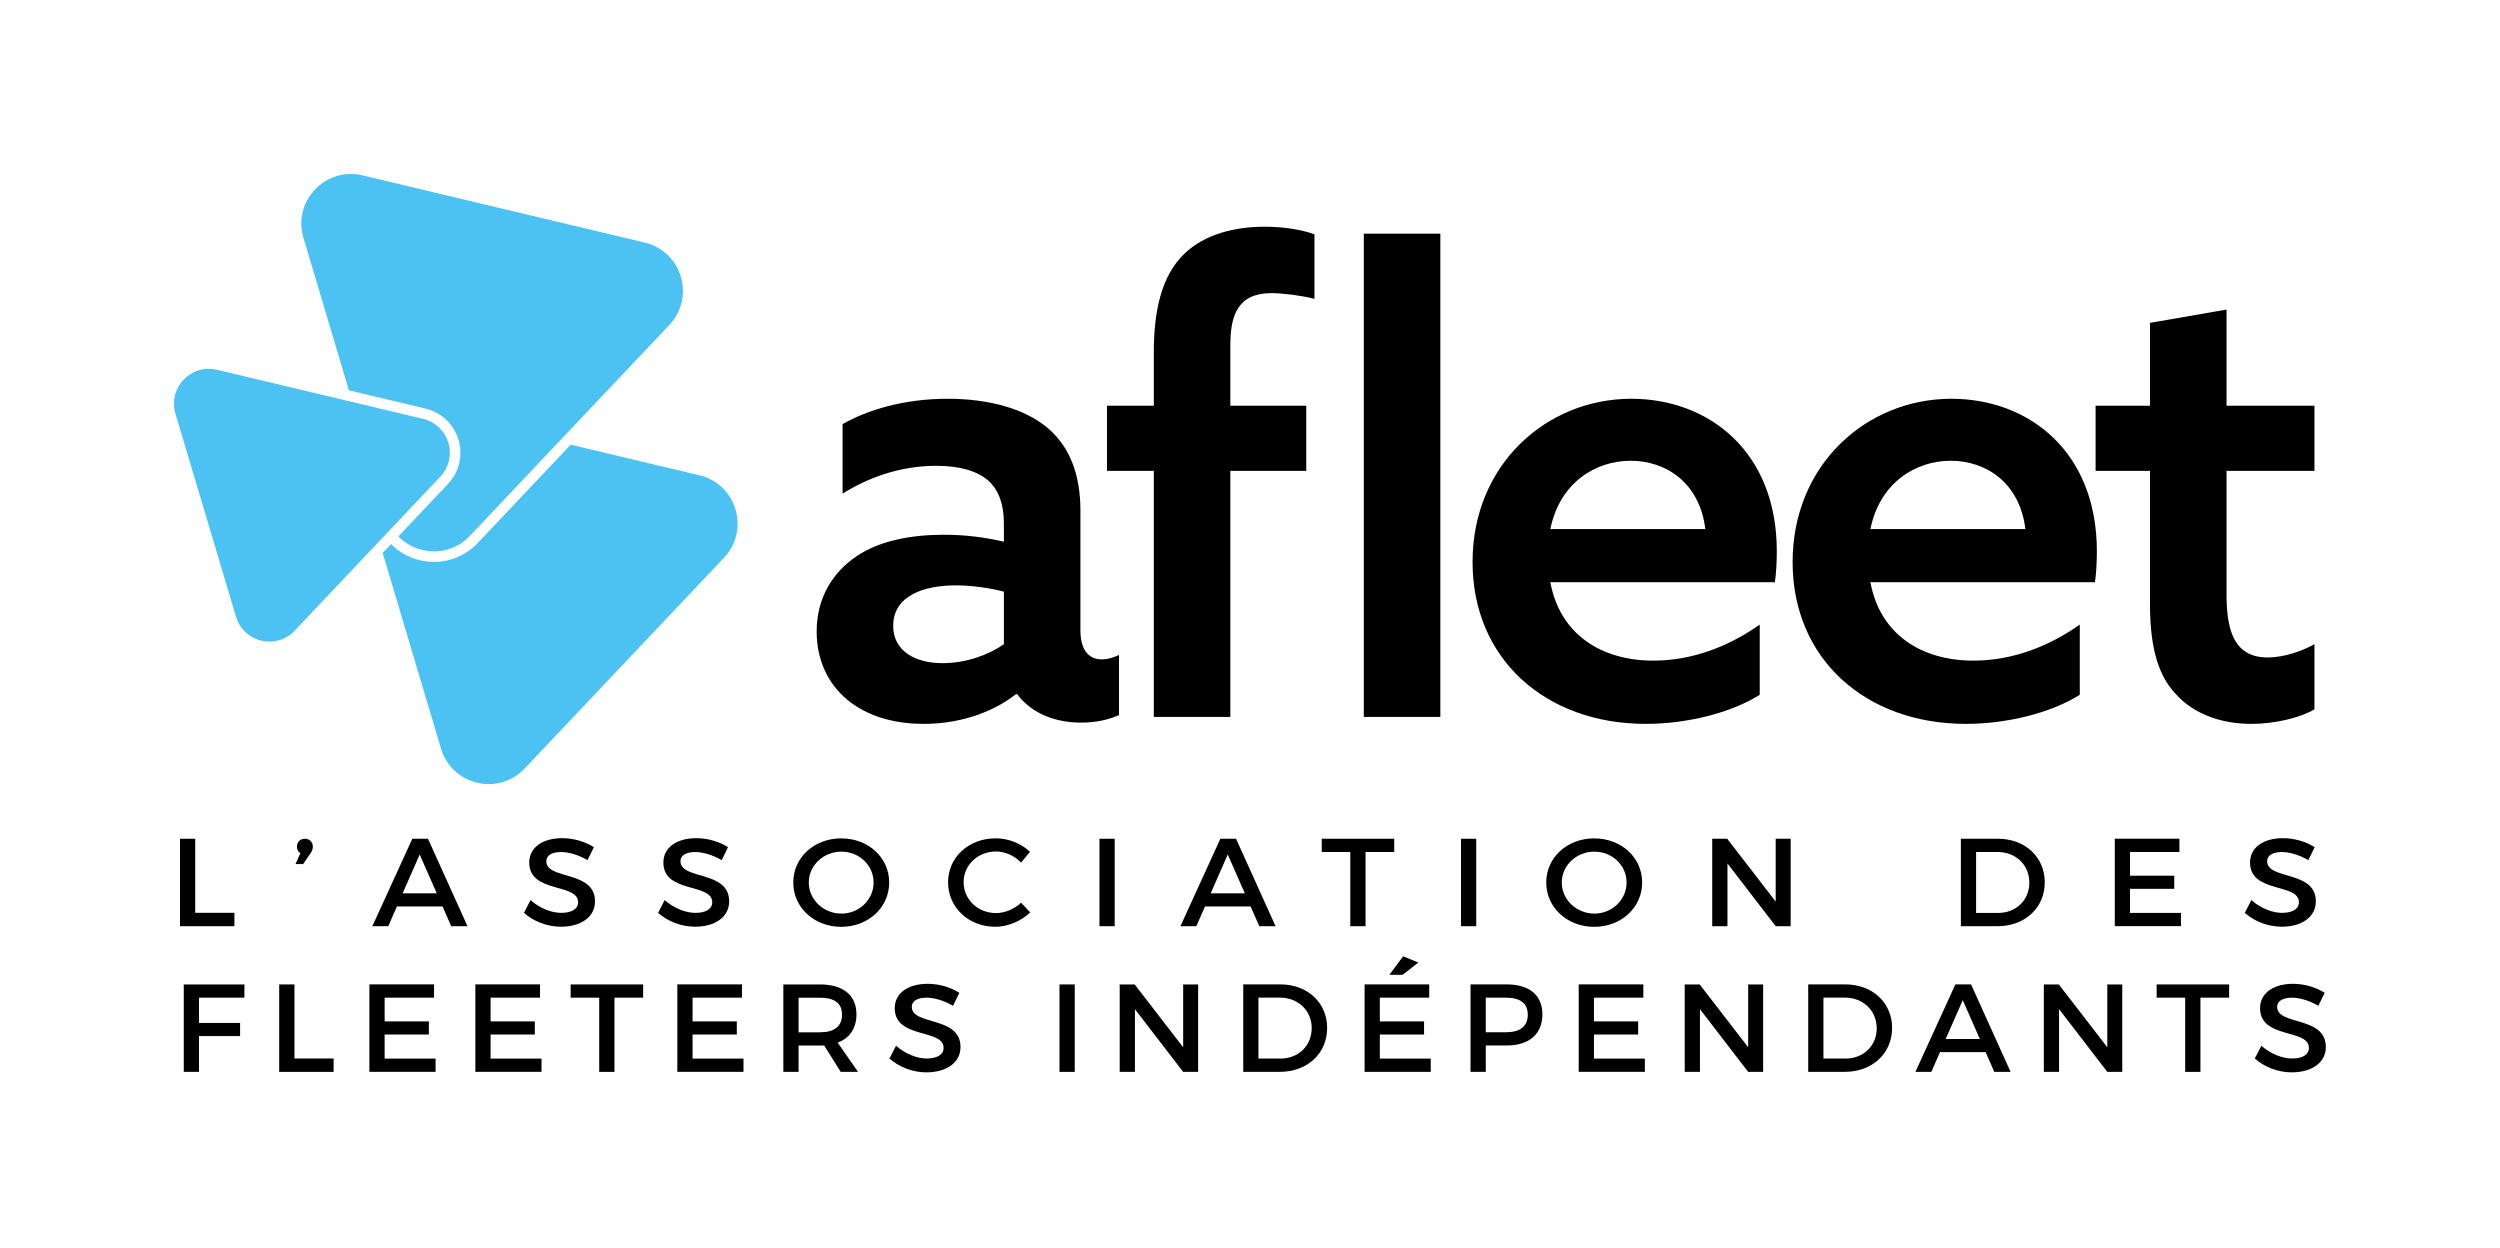 <svg xmlns="http://www.w3.org/2000/svg" id="Calque_1" viewBox="0 0 474.28 236.7"><g><path d="M137.35,105.81l-37.82,39.99c-2.34,2.47-5.71,3.48-9.02,2.69-3.32-.79-5.87-3.21-6.85-6.47l-11.06-37.12,1.6-1.68c1.46,1.49,3.34,2.56,5.47,3.06,.9,.22,1.81,.32,2.7,.32,3.09,0,6.05-1.25,8.25-3.58l17.65-18.66,24.41,5.81h.01c3.31,.79,5.87,3.21,6.84,6.47,.97,3.27,.16,6.69-2.18,9.17Z" fill="#4bc2f1"></path><path d="M126.98,61.65l-19.38,20.49-.79,.84-.8,.84-16.85,17.82c-2.34,2.48-5.71,3.49-9.02,2.7-1.79-.43-3.36-1.33-4.57-2.58l9.41-9.95c2.14-2.26,2.89-5.4,2-8.38-.68-2.27-2.2-4.1-4.23-5.15-.63-.34-1.31-.59-2.03-.77l-5.25-1.25-2.16-.51-7.12-1.7-8.62-28.93c-.98-3.26-.16-6.69,2.18-9.16,1.81-1.92,4.25-2.96,6.8-2.96,.73,0,1.48,.09,2.22,.27l53.54,12.75c3.32,.79,5.88,3.21,6.85,6.47,.97,3.27,.16,6.69-2.18,9.16Z" fill="#4bc2f1"></path><path d="M83.53,90.43l-9.21,9.74-.7,.75-.71,.74-.97,1.03-.8,.84-.79,.84-14.44,15.27c-1.64,1.74-4.01,2.45-6.34,1.89-2.32-.55-4.12-2.25-4.8-4.54l-11.49-38.52c-.68-2.29-.11-4.7,1.54-6.43,1.27-1.35,2.98-2.08,4.77-2.08,.52,0,1.04,.06,1.56,.19l23.45,5.58,1.13,.27,1.12,.27,3.68,.87,1.37,.33,1.54,.37,6.82,1.62c2.32,.55,4.12,2.25,4.8,4.54,.68,2.29,.11,4.7-1.53,6.43Z" fill="#4bc2f1"></path><g><path d="M192.73,131.69c-3.6,2.88-9.72,5.64-17.52,5.64-4.8,0-9.72-1.08-13.68-3.96-4.08-3-6.6-7.68-6.6-13.56,0-6.48,3.12-11.28,7.56-14.28s10.44-4.08,16.56-4.08c4.08,0,7.8,.48,11.4,1.32v-3.48c0-3.6-.96-6.24-2.88-8.04-2.16-1.92-5.52-2.88-9.96-2.88-7.08,0-13.2,2.4-17.76,5.28v-13.2c4.68-2.64,11.52-4.8,19.92-4.8,7.68,0,14.52,1.8,18.96,5.52,3.96,3.36,6.24,8.4,6.24,15.72v22.68c0,3.24,1.2,5.52,4.08,5.52,1.08,0,2.28-.36,3.24-.84v11.4c-1.8,.84-4.32,1.44-7.2,1.44-4.8,0-9.36-1.68-12.12-5.4h-.24Zm-2.28-19.44c-2.64-.72-6.24-1.2-9.12-1.2-6,0-11.88,1.92-11.88,7.68,0,4.8,4.2,7.08,9.36,7.08,4.44,0,8.76-1.56,11.64-3.6v-9.96Z"></path><path d="M218.89,89.33h-8.88v-12.36h8.88v-10.08c0-7.92,1.44-14.52,5.76-18.72,3.96-3.84,9.84-5.16,15.24-5.16,3.36,0,6.84,.48,9.48,1.44v12.24c-2.28-.6-6-1.08-8.16-1.08-6.48,0-7.8,4.32-7.8,9.96v11.4h14.4v12.36h-14.4v46.68h-14.52v-46.68Zm39.84-45h14.52v91.68h-14.52V44.33Z"></path><path d="M294.12,110.45c1.8,9.84,9.6,14.88,19.56,14.88,7.44,0,14.4-2.76,20.16-6.84v13.32c-5.52,3.48-13.92,5.52-21.6,5.52-18.96,0-32.88-12.24-32.88-30.72s14.04-30.96,30.12-30.96c14.64,0,27.6,9.96,27.6,28.92,0,1.92-.12,4.32-.36,5.88h-42.6Zm29.4-10.08c-1.08-8.88-7.56-12.96-14.16-12.96s-13.44,4.08-15.24,12.96h29.4Z"></path><path d="M354.84,110.45c1.8,9.84,9.6,14.88,19.56,14.88,7.44,0,14.4-2.76,20.16-6.84v13.32c-5.52,3.48-13.92,5.52-21.6,5.52-18.96,0-32.88-12.24-32.88-30.72s14.04-30.96,30.12-30.96c14.64,0,27.6,9.96,27.6,28.92,0,1.92-.12,4.32-.36,5.88h-42.6Zm29.4-10.08c-1.08-8.88-7.56-12.96-14.16-12.96s-13.44,4.08-15.24,12.96h29.4Z"></path><path d="M439.08,134.57c-2.64,1.56-7.44,2.76-12,2.76-5.16,0-10.68-1.56-14.4-5.76-3-3.24-4.8-8.16-4.8-16.92v-25.32h-10.32v-12.36h10.32v-15.72l14.52-2.52v18.24h16.68v12.36h-16.68v23.28c0,6.6,1.2,12.12,7.8,12.12,3.12,0,6.48-1.2,8.88-2.52v12.36Z"></path></g></g><g><path d="M37.04,159.12v14.05h7.43v2.54h-10.32v-16.59h2.89Z"></path><path d="M59.35,160.62c0,.47-.17,.88-.44,1.26l-1.4,2.04h-1.45l.93-2.06c-.44-.29-.66-.74-.66-1.23,0-.88,.64-1.52,1.52-1.52,.78,0,1.5,.57,1.5,1.52Z"></path><path d="M83.96,171.97h-8.66l-1.64,3.74h-3.02l7.58-16.59h2.97l7.5,16.59h-3.09l-1.64-3.74Zm-1.1-2.49l-3.24-7.37-3.24,7.37h6.47Z"></path><path d="M106.44,161.64c-1.69,0-2.8,.62-2.8,1.73,0,3.62,9.27,1.68,9.24,7.65,0,2.96-2.7,4.79-6.47,4.79-2.7,0-5.25-1.07-7.01-2.63l1.25-2.42c1.77,1.56,3.97,2.42,5.81,2.42,2.01,0,3.21-.74,3.21-2.01,0-3.7-9.27-1.63-9.27-7.54,0-2.84,2.53-4.62,6.25-4.62,2.23,0,4.41,.69,6.01,1.71l-1.2,2.46c-1.86-1.09-3.73-1.54-5.03-1.54Z"></path><path d="M131.89,161.64c-1.69,0-2.8,.62-2.8,1.73,0,3.62,9.27,1.68,9.24,7.65,0,2.96-2.7,4.79-6.47,4.79-2.7,0-5.25-1.07-7.01-2.63l1.25-2.42c1.77,1.56,3.97,2.42,5.81,2.42,2.01,0,3.21-.74,3.21-2.01,0-3.7-9.27-1.63-9.27-7.54,0-2.84,2.53-4.62,6.25-4.62,2.23,0,4.41,.69,6.01,1.71l-1.2,2.46c-1.86-1.09-3.73-1.54-5.03-1.54Z"></path><path d="M168.69,167.42c0,4.74-3.97,8.41-9.1,8.41s-9.1-3.67-9.1-8.41,3.97-8.37,9.1-8.37,9.1,3.63,9.1,8.37Zm-15.25,0c0,3.29,2.82,5.9,6.18,5.9s6.11-2.61,6.11-5.9-2.75-5.85-6.11-5.85-6.18,2.56-6.18,5.85Z"></path><path d="M188.94,161.54c-3.43,0-6.13,2.56-6.13,5.83s2.7,5.85,6.13,5.85c1.72,0,3.48-.76,4.78-1.97l1.72,1.85c-1.74,1.66-4.22,2.72-6.65,2.72-5.03,0-8.93-3.67-8.93-8.44s3.95-8.34,9.02-8.34c2.43,0,4.85,.97,6.52,2.56l-1.69,2.04c-1.25-1.3-3.04-2.11-4.78-2.11Z"></path><path d="M211.47,159.12v16.59h-2.89v-16.59h2.89Z"></path><path d="M237.26,171.97h-8.66l-1.64,3.74h-3.02l7.58-16.59h2.97l7.5,16.59h-3.09l-1.64-3.74Zm-1.1-2.49l-3.24-7.37-3.24,7.37h6.47Z"></path><path d="M264.5,159.12v2.51h-5.44v14.08h-2.89v-14.08h-5.42v-2.51h13.76Z"></path><path d="M280.06,159.12v16.59h-2.89v-16.59h2.89Z"></path><path d="M311.54,167.42c0,4.74-3.97,8.41-9.1,8.41s-9.1-3.67-9.1-8.41,3.97-8.37,9.1-8.37,9.1,3.63,9.1,8.37Zm-15.25,0c0,3.29,2.82,5.9,6.18,5.9s6.11-2.61,6.11-5.9-2.75-5.85-6.11-5.85-6.18,2.56-6.18,5.85Z"></path><path d="M327.67,159.12l9.2,11.92v-11.92h2.84v16.59h-2.84l-9.15-11.9v11.9h-2.89v-16.59h2.84Z"></path><path d="M387.91,167.42c0,4.79-3.75,8.29-8.95,8.29h-6.96v-16.59h7.04c5.15,0,8.88,3.48,8.88,8.29Zm-2.92,.02c0-3.39-2.62-5.81-6.01-5.81h-4.09v11.56h4.22c3.33,0,5.88-2.39,5.88-5.76Z"></path><path d="M413.46,159.12v2.51h-9.37v4.5h8.39v2.49h-8.39v4.57h9.66v2.51h-12.55v-16.59h12.26Z"></path><path d="M432.89,161.64c-1.69,0-2.79,.62-2.79,1.73,0,3.62,9.27,1.68,9.24,7.65,0,2.96-2.7,4.79-6.47,4.79-2.7,0-5.25-1.07-7.01-2.63l1.25-2.42c1.77,1.56,3.97,2.42,5.81,2.42,2.01,0,3.21-.74,3.21-2.01,0-3.7-9.27-1.63-9.27-7.54,0-2.84,2.53-4.62,6.25-4.62,2.23,0,4.41,.69,6.01,1.71l-1.2,2.46c-1.86-1.09-3.73-1.54-5.03-1.54Z"></path></g><g><path d="M46.38,186.76l-.02,2.51h-8.61v4.79h7.8v2.49h-7.8v6.8h-2.89v-16.59h11.52Z"></path><path d="M55.86,186.76v14.05h7.43v2.54h-10.32v-16.59h2.89Z"></path><path d="M82.34,186.76v2.51h-9.37v4.5h8.39v2.49h-8.39v4.57h9.66v2.51h-12.55v-16.59h12.26Z"></path><path d="M102.44,186.76v2.51h-9.37v4.5h8.39v2.49h-8.39v4.57h9.66v2.51h-12.55v-16.59h12.26Z"></path><path d="M122.01,186.76v2.51h-5.44v14.08h-2.89v-14.08h-5.42v-2.51h13.76Z"></path><path d="M140.76,186.76v2.51h-9.37v4.5h8.39v2.49h-8.39v4.57h9.66v2.51h-12.55v-16.59h12.26Z"></path><path d="M159.49,203.35l-3.14-5.02c-.25,.02-.51,.02-.78,.02h-4.07v5h-2.89v-16.59h6.96c4.39,0,6.91,2.06,6.91,5.66,0,2.65-1.27,4.53-3.56,5.38l3.85,5.54h-3.29Zm-3.92-7.51c2.65,0,4.17-1.09,4.17-3.34s-1.52-3.22-4.17-3.22h-4.07v6.56h4.07Z"></path><path d="M175.77,189.27c-1.69,0-2.79,.62-2.79,1.73,0,3.62,9.27,1.68,9.24,7.65,0,2.96-2.7,4.79-6.47,4.79-2.7,0-5.25-1.07-7.01-2.63l1.25-2.42c1.77,1.56,3.97,2.42,5.81,2.42,2.01,0,3.21-.74,3.21-2.01,0-3.7-9.27-1.63-9.27-7.54,0-2.84,2.53-4.62,6.25-4.62,2.23,0,4.41,.69,6.01,1.71l-1.2,2.46c-1.86-1.09-3.73-1.54-5.03-1.54Z"></path><path d="M203.89,186.76v16.59h-2.89v-16.59h2.89Z"></path><path d="M215.26,186.76l9.2,11.92v-11.92h2.84v16.59h-2.84l-9.15-11.9v11.9h-2.89v-16.59h2.84Z"></path><path d="M251.77,195.05c0,4.79-3.75,8.29-8.95,8.29h-6.96v-16.59h7.04c5.15,0,8.88,3.48,8.88,8.29Zm-2.92,.02c0-3.39-2.62-5.81-6.01-5.81h-4.1v11.56h4.22c3.33,0,5.88-2.39,5.88-5.76Z"></path><path d="M271.14,186.76v2.51h-9.37v4.5h8.39v2.49h-8.39v4.57h9.66v2.51h-12.55v-16.59h12.26Zm-2.06-4.15l-2.99,2.32h-2.5l2.6-3.51,2.89,1.19Z"></path><path d="M292.61,192.42c0,3.74-2.48,5.92-6.79,5.92h-3.95v5h-2.89v-16.59h6.84c4.32,0,6.79,2.06,6.79,5.66Zm-2.77,.07c0-2.18-1.5-3.22-4.14-3.22h-3.83v6.56h3.83c2.65,0,4.14-1.09,4.14-3.34Z"></path><path d="M311.76,186.76v2.51h-9.37v4.5h8.39v2.49h-8.39v4.57h9.66v2.51h-12.55v-16.59h12.26Z"></path><path d="M322.45,186.76l9.2,11.92v-11.92h2.84v16.59h-2.84l-9.15-11.9v11.9h-2.89v-16.59h2.84Z"></path><path d="M358.95,195.05c0,4.79-3.75,8.29-8.95,8.29h-6.96v-16.59h7.04c5.15,0,8.88,3.48,8.88,8.29Zm-2.92,.02c0-3.39-2.62-5.81-6.01-5.81h-4.09v11.56h4.22c3.33,0,5.89-2.39,5.89-5.76Z"></path><path d="M376.7,199.6h-8.66l-1.64,3.74h-3.02l7.58-16.59h2.97l7.5,16.59h-3.09l-1.64-3.74Zm-1.1-2.49l-3.24-7.37-3.24,7.37h6.47Z"></path><path d="M390.58,186.76l9.2,11.92v-11.92h2.84v16.59h-2.84l-9.15-11.9v11.9h-2.89v-16.59h2.84Z"></path><path d="M422.89,186.76v2.51h-5.44v14.08h-2.89v-14.08h-5.42v-2.51h13.76Z"></path><path d="M434.8,189.27c-1.69,0-2.8,.62-2.8,1.73,0,3.62,9.27,1.68,9.24,7.65,0,2.96-2.7,4.79-6.47,4.79-2.7,0-5.25-1.07-7.01-2.63l1.25-2.42c1.77,1.56,3.97,2.42,5.81,2.42,2.01,0,3.21-.74,3.21-2.01,0-3.7-9.27-1.63-9.27-7.54,0-2.84,2.53-4.62,6.25-4.62,2.23,0,4.41,.69,6.01,1.71l-1.2,2.46c-1.86-1.09-3.73-1.54-5.03-1.54Z"></path></g></svg>